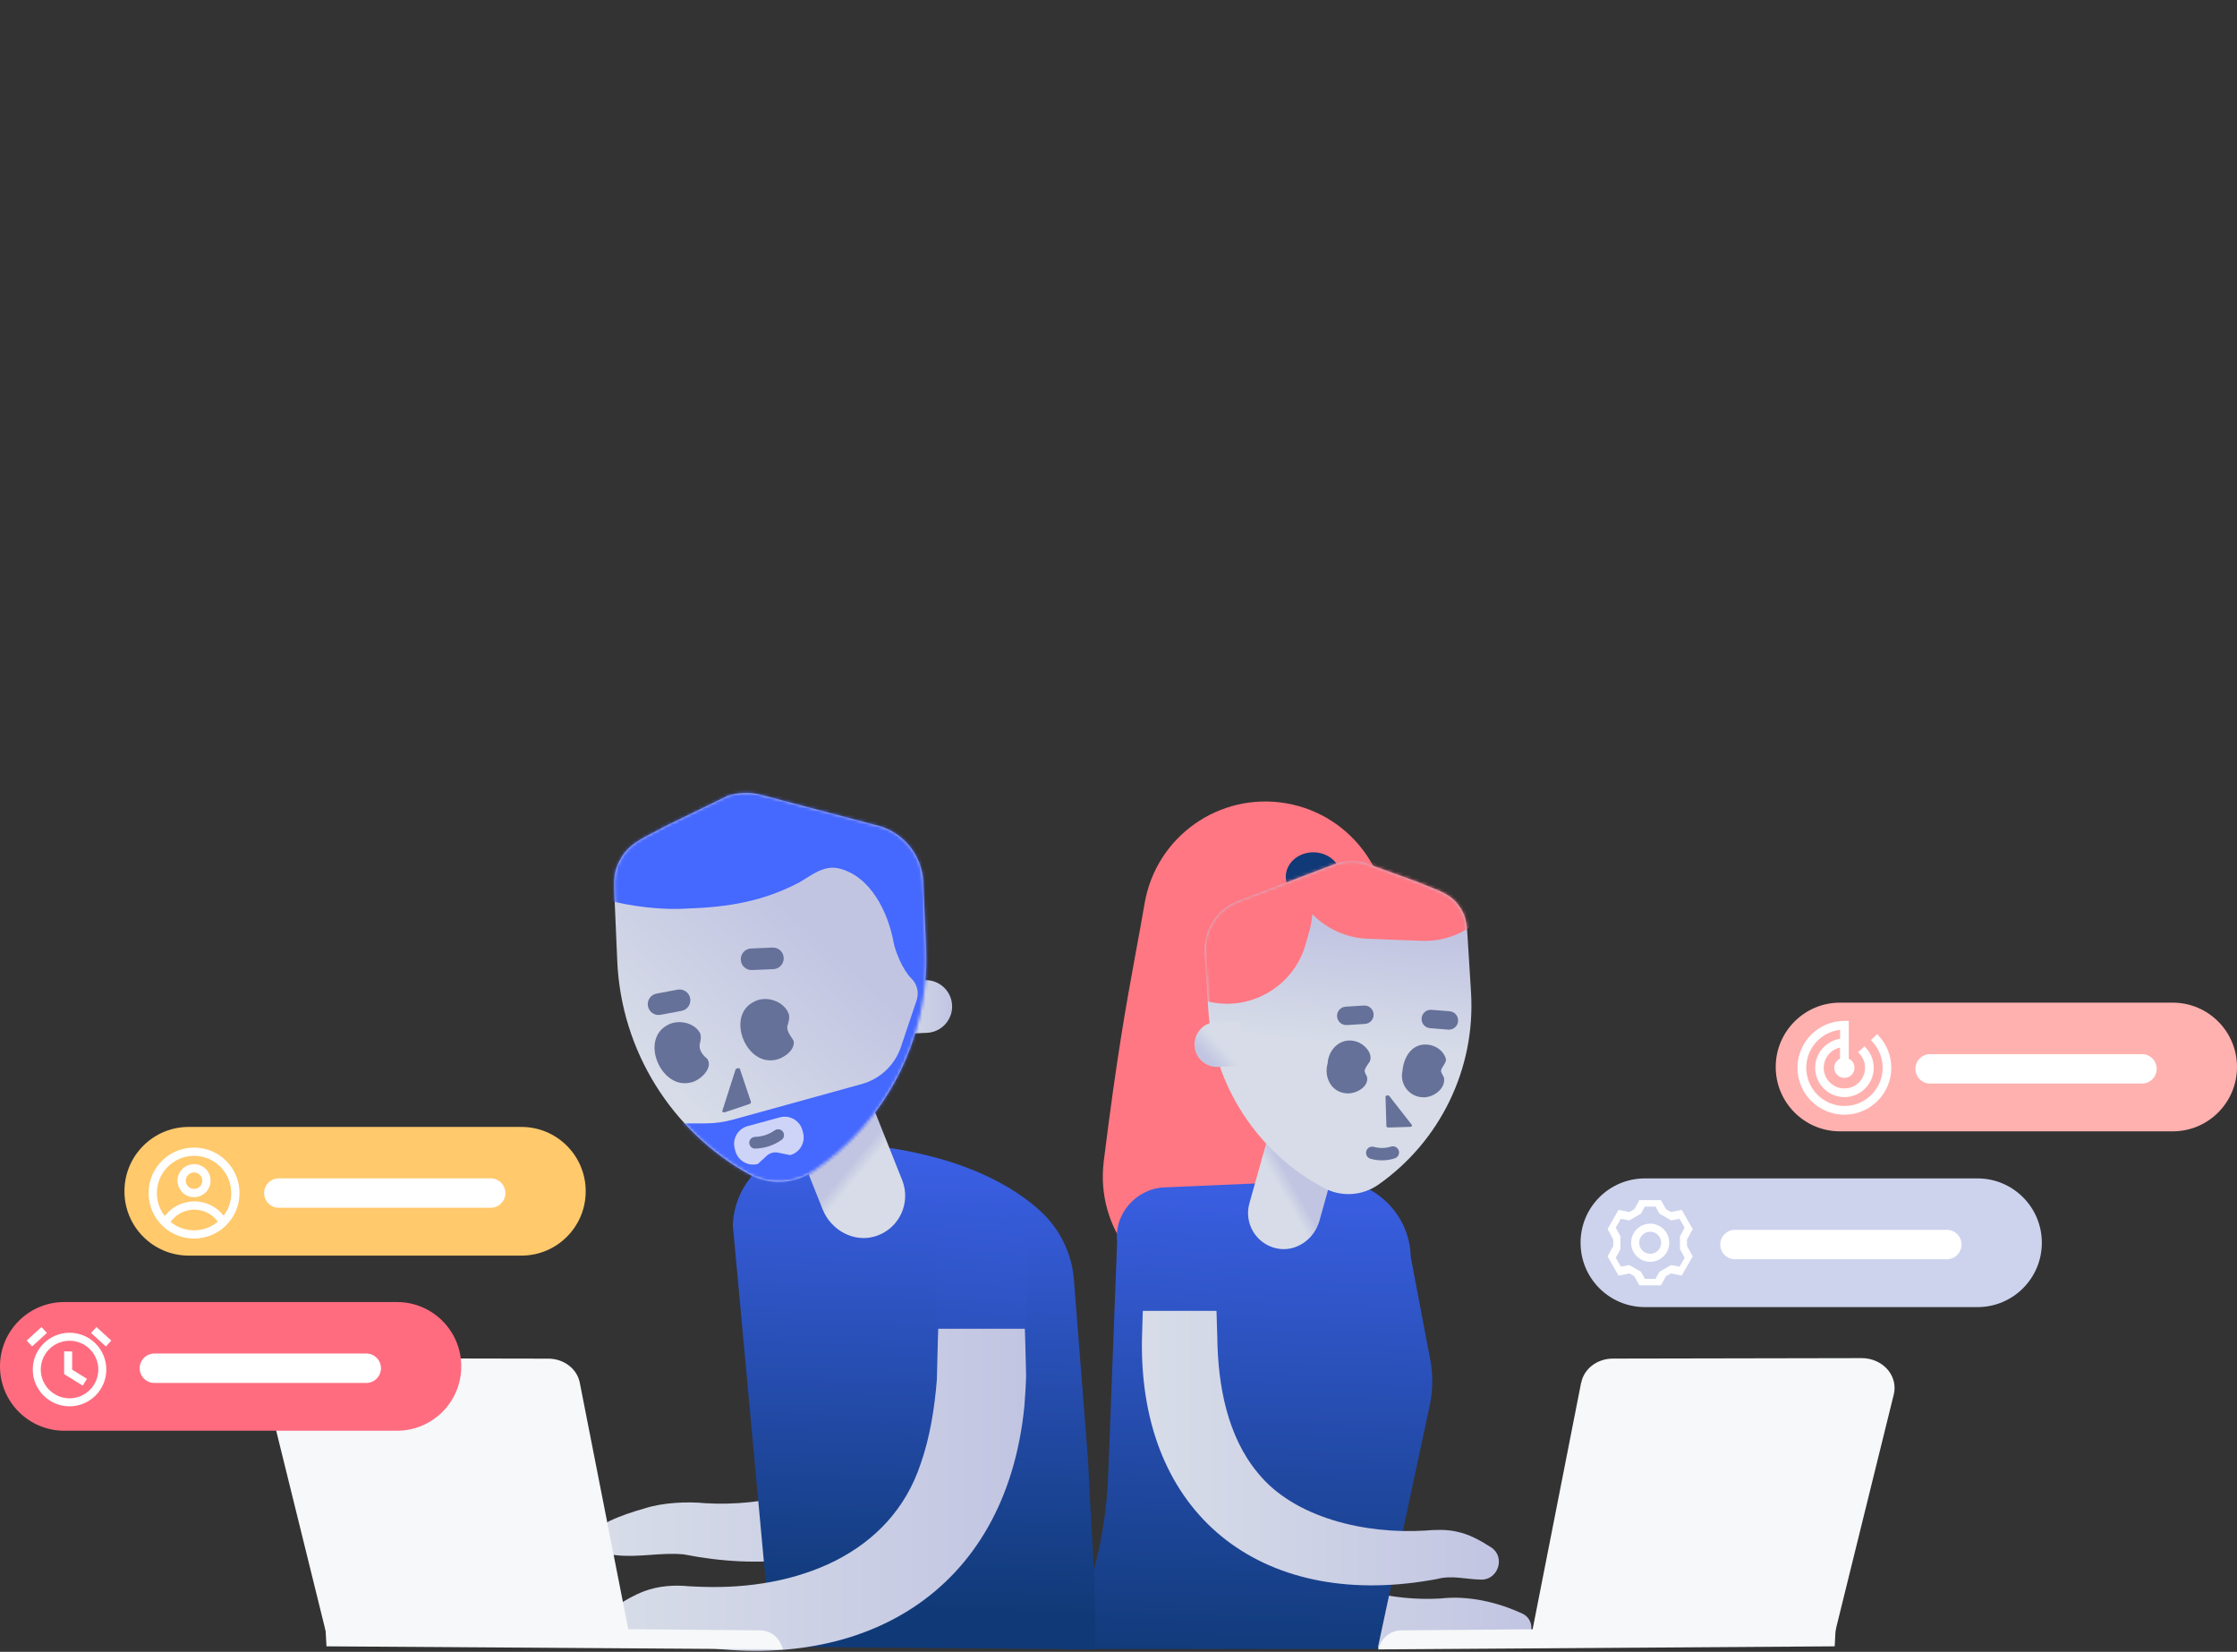 <?xml version="1.0" encoding="UTF-8"?>
<svg xmlns="http://www.w3.org/2000/svg" width="707" height="522" viewBox="0 0 707 522" fill="none">
  <rect x="0" y="0" width="707" height="522" fill="#333333" stroke="none"/>
  <g clip-path="url(#clip0_378_14209)">
    <path d="M387.297 410.473C385.698 410.473 384.08 410.38 382.462 410.176C361.245 407.535 346.183 388.178 348.842 366.961C353.063 333.137 355.89 317.777 358.865 301.507C359.795 296.486 360.743 291.335 361.766 285.404C365.411 264.335 385.419 250.203 406.505 253.848C427.574 257.492 441.706 277.519 438.043 298.587C436.964 304.817 435.979 310.228 435.012 315.49C432.111 331.277 429.6 344.926 425.658 376.538C423.222 396.118 406.543 410.473 387.297 410.473Z" fill="#FF7782"></path>
    <path d="M415.059 284.771C419.855 284.771 423.743 281.316 423.743 277.054C423.743 272.792 419.855 269.337 415.059 269.337C410.263 269.337 406.375 272.792 406.375 277.054C406.375 281.316 410.263 284.771 415.059 284.771Z" fill="#103A77"></path>
    <path d="M397.226 424.662C398.267 435.224 398.639 445.786 398.844 456.366C399.643 469.29 403.306 483.31 412.009 491.715C421.939 502.091 440.143 506.015 455.261 505.141C463.926 504.137 473.242 506.238 481.219 509.957C483.618 511.091 484.659 513.955 483.525 516.372C482.763 517.971 481.238 518.957 479.602 519.124C474.73 519.608 469.988 519.031 465.209 518.752C460.728 518.566 456.209 519.924 451.56 520.314C440.608 521.43 429.823 520.909 418.982 517.562C391.201 509.25 377.571 481.897 378.073 454.451C378.315 444.521 378.668 434.591 379.654 424.68C380.918 414.1 396.017 414.174 397.244 424.68L397.226 424.662Z" fill="url(#paint0_linear_378_14209)"></path>
    <path d="M336.16 521.114H435.383L451.877 444.093C452.881 439.37 452.937 434.48 452.044 429.738L445.871 397.253C445.536 382.525 432.575 371.294 417.96 373.061L367.902 375.236C358.995 375.645 352.059 383.734 353.063 392.399L350.237 466.407C349.511 485.43 344.714 504.081 336.197 521.095L336.16 521.114Z" fill="url(#paint1_linear_378_14209)"></path>
    <path d="M382.926 390.8C384.042 401.473 384.451 412.128 384.73 422.821C384.934 437.808 387.891 453.874 397.523 465.44C409.052 479.758 431.645 484.835 450.351 483.682C453.624 483.422 456.971 483.254 460.207 483.979C464.242 484.76 467.812 486.769 471.271 488.982C475.882 491.994 473.521 499.339 468.072 499.172C463.442 499.097 458.886 497.74 454.331 498.948C453.94 499.06 452.601 499.246 452.174 499.339C398.583 508.562 360.054 478.68 360.909 423.378C361.188 412.5 361.597 401.659 362.713 390.819C364.219 378.732 381.476 378.788 382.926 390.819V390.8Z" fill="url(#paint2_linear_378_14209)"></path>
    <path d="M385.307 414.248H360.445V393.366C360.445 386.672 365.875 381.223 372.588 381.223H373.164C379.858 381.223 385.307 386.653 385.307 393.366V414.248Z" fill="url(#paint3_linear_378_14209)"></path>
    <path d="M402.154 354.223L424.114 360.378L416.993 385.816C415.319 391.766 409.387 395.839 403.362 394.481C396.947 393.031 393.117 386.541 394.864 380.275L402.172 354.223H402.154Z" fill="url(#paint4_linear_378_14209)"></path>
    <path d="M448.344 278.84L430.549 272.387C427.797 271.848 424.952 272.034 422.274 272.908L392.057 284.418C384.936 286.761 380.287 293.604 380.752 301.098L381.849 318.689C383.355 342.918 397.431 364.302 418.481 375.441C423.929 378.323 430.549 377.914 435.607 374.381C455.113 360.713 466.419 337.73 464.913 313.519L463.815 295.928C463.499 290.945 463.165 288.955 460.729 285.757C457.791 281.908 452.77 280.829 448.344 278.858V278.84Z" fill="url(#paint5_linear_378_14209)"></path>
    <mask id="mask0_378_14209" style="mask-type:luminance" maskUnits="userSpaceOnUse" x="380" y="272" width="86" height="106">
      <path d="M448.343 278.84L430.548 272.387C427.796 271.848 424.951 272.034 422.273 272.908L392.056 284.418C384.935 286.761 380.286 293.604 380.751 301.098L381.848 318.689C383.354 342.918 397.43 364.302 418.48 375.441C423.928 378.323 430.548 377.914 435.606 374.381C455.112 360.713 466.418 337.73 464.912 313.519L463.814 295.928C463.498 290.945 463.164 288.955 460.728 285.757C457.79 281.908 452.769 280.829 448.343 278.858V278.84Z" fill="white"></path>
    </mask>
    <g mask="url(#mask0_378_14209)">
      <path d="M407.423 269.796L407.423 269.815C406.867 284.079 417.98 296.092 432.244 296.648L449.265 297.311C463.529 297.866 475.542 286.753 476.098 272.489L476.098 272.47C476.654 258.206 465.541 246.193 451.277 245.637L434.257 244.974C419.993 244.419 407.979 255.532 407.423 269.796Z" fill="#FF7782"></path>
      <path d="M380.791 316.224L380.808 316.229C394.554 320.08 408.819 312.059 412.67 298.313L413.869 294.034C417.719 280.288 409.698 266.023 395.952 262.172L395.934 262.167C382.189 258.317 367.924 266.338 364.073 280.084L362.874 284.363C359.023 298.109 367.045 312.374 380.791 316.224Z" fill="#FF7782"></path>
    </g>
    <path d="M449.299 321.774L449.297 321.792C449.17 323.389 450.361 324.787 451.958 324.915L457.704 325.373C459.301 325.5 460.699 324.309 460.827 322.712L460.828 322.693C460.955 321.096 459.764 319.699 458.167 319.571L452.421 319.113C450.824 318.986 449.426 320.177 449.299 321.774Z" fill="#657199"></path>
    <path d="M431.044 317.757L425.291 318.117C423.692 318.217 422.477 319.595 422.577 321.193L422.578 321.212C422.678 322.811 424.055 324.026 425.654 323.926L431.407 323.566C433.006 323.466 434.221 322.089 434.121 320.49L434.12 320.471C434.02 318.872 432.643 317.657 431.044 317.757Z" fill="#657199"></path>
    <path d="M436.759 366.682C435.551 366.682 434.342 366.515 433.152 366.18C432.11 365.883 431.515 364.804 431.813 363.763C432.11 362.721 433.189 362.126 434.23 362.424C435.997 362.926 437.856 362.889 439.623 362.331C440.646 361.996 441.743 362.573 442.077 363.595C442.412 364.618 441.836 365.715 440.813 366.05C439.493 366.478 438.135 366.682 436.759 366.682Z" fill="#657199"></path>
    <path d="M392.315 336.695L385.059 337.149C381.143 337.394 377.771 334.419 377.526 330.503C377.281 326.587 380.256 323.215 384.172 322.97L391.428 322.516C391.762 322.495 392.058 322.756 392.079 323.09L392.889 336.044C392.91 336.378 392.649 336.674 392.315 336.695Z" fill="url(#paint6_linear_378_14209)"></path>
    <path d="M445.667 356.102L438.824 356.306C438.471 356.306 438.173 356.139 438.173 355.916L437.895 346.581C437.895 346.153 438.806 345.986 439.103 346.376L446.225 355.507C446.43 355.767 446.132 356.083 445.667 356.102Z" fill="#657199"></path>
    <path d="M431.291 338.325C431.459 337.358 432.519 336.094 432.946 335.406C434.062 332.616 430.771 329.511 428.111 328.99C423.481 327.912 419.818 331.724 419.595 336.075C418.386 340.24 420.599 345.019 425.322 345.484C428.186 345.875 432.649 343.662 432.054 340.352C431.83 339.645 431.347 339.069 431.291 338.567V338.306V338.325Z" fill="#657199"></path>
    <path d="M455.448 338.325C455.504 337.414 457.159 335.777 456.991 334.773C456.452 332.3 454.053 330.515 451.599 330.162C446.336 329.381 443.603 333.992 443.231 338.529C442.339 342.527 445.332 346.637 449.665 346.748C452.882 346.953 456.898 344.108 456.396 340.687C456.173 339.924 455.541 339.18 455.448 338.585V338.325Z" fill="#657199"></path>
    <path d="M500.856 437.139L484.79 518.808L578.397 517.655L597.457 440.374C598.722 435.223 594.315 430.314 588.42 430.314L509.707 430.463C505.319 430.463 501.6 433.271 500.838 437.139H500.856Z" fill="#F6F8F9"></path>
    <path d="M499.758 436.915C500.614 432.527 504.816 429.347 509.706 429.328L588.419 429.18H588.438C591.766 429.18 594.927 430.667 596.861 433.14C598.553 435.316 599.167 438.031 598.535 440.616L579.252 518.733L483.395 519.905L499.721 436.897L499.758 436.915ZM596.378 440.095C596.861 438.161 596.415 436.171 595.113 434.535C593.588 432.583 591.097 431.43 588.438 431.43L509.725 431.578C505.876 431.578 502.603 434.014 501.952 437.361L486.147 517.673L577.522 516.558L596.378 440.114V440.095Z" fill="#F6F8F9"></path>
    <path d="M579.011 515.2L442.822 516.316C440.367 516.335 438.154 517.822 437.206 520.091L578.807 519.142L579.011 515.2Z" fill="#F6F8F9"></path>
    <path d="M436.164 519.663C437.299 516.986 439.902 515.238 442.803 515.2L580.183 514.066L579.848 520.258L435.514 521.225L436.164 519.663ZM577.821 516.335L442.821 517.45C441.445 517.45 440.162 518.027 439.251 518.975L577.728 518.045L577.821 516.335Z" fill="#F6F8F9"></path>
    <path d="M485.347 519.905C485.961 519.905 486.463 519.403 486.463 518.789V515.963C486.463 515.349 485.961 514.847 485.347 514.847C484.734 514.847 484.231 515.349 484.231 515.963V518.789C484.231 519.403 484.734 519.905 485.347 519.905Z" fill="#F6F8F9"></path>
    <path d="M283.702 310.107L292.229 309.741C296.818 309.543 300.713 313.117 300.91 317.706C301.107 322.295 297.533 326.189 292.944 326.386L284.417 326.753C284.027 326.769 283.698 326.467 283.681 326.077L283.027 310.862C283.01 310.472 283.313 310.142 283.703 310.125L283.702 310.107Z" fill="url(#paint7_linear_378_14209)"></path>
    <path d="M311.82 380.591C312.954 392.213 313.381 403.872 313.66 415.531C313.772 419.696 313.437 424.215 312.935 428.306C306.557 480.502 264.663 500.789 216.055 491.194C208.859 490.506 201.774 492.291 194.485 491.436C191.38 491.157 189.074 488.423 189.353 485.299C189.539 483.235 190.822 481.525 192.57 480.688C196.177 478.977 199.878 477.769 203.597 476.709C209.51 474.793 217.078 474.459 223.047 475.035C240.787 476.058 262.152 471.465 273.811 459.285C283.425 449.95 287.888 434.814 289.041 420.273C289.506 414.75 289.338 409.023 289.654 403.482C289.97 395.839 290.398 388.215 291.16 380.554C292.629 368.17 310.388 368.225 311.801 380.554L311.82 380.591Z" fill="url(#paint8_linear_378_14209)"></path>
    <path d="M243.908 520.407L231.617 387.304C232.008 371.48 247.218 359.411 264.382 361.308C264.382 361.308 304.547 361.159 328.274 382.209C334.857 388.048 338.762 396.006 339.412 404.374L343.894 461.609C344.749 482.045 346.478 500.194 346.107 521.206L243.908 520.388V520.407Z" fill="url(#paint9_linear_378_14209)"></path>
    <path d="M273.364 343.439L248.503 353.331L259.976 382.135C262.654 388.866 270.092 392.901 276.972 390.577C284.298 388.104 287.943 380.034 285.135 372.949L273.383 343.439H273.364Z" fill="url(#paint10_linear_378_14209)"></path>
    <path d="M210.124 261.156L230.095 251.43C233.256 250.463 236.585 250.315 239.82 251.003L276.527 260.691C285.136 262.532 291.421 269.97 291.793 278.765L292.686 299.443C293.913 327.912 280.134 354.614 256.928 370.215C250.921 374.25 243.149 374.585 236.808 371.089C212.337 357.552 196.308 332.133 195.081 303.664L194.188 282.986C193.928 277.129 194.095 274.749 196.531 270.732C199.488 265.879 205.215 264.001 210.124 261.156Z" fill="url(#paint11_linear_378_14209)"></path>
    <mask id="mask1_378_14209" style="mask-type:luminance" maskUnits="userSpaceOnUse" x="194" y="250" width="99" height="124">
      <path d="M210.124 261.156L230.095 251.431C233.256 250.464 236.585 250.315 239.82 251.003L276.527 260.691C285.136 262.532 291.421 269.97 291.793 278.765L292.686 299.443C293.913 327.912 280.134 354.614 256.928 370.215C250.921 374.251 243.149 374.585 236.808 371.089C212.337 357.552 196.308 332.133 195.081 303.664L194.188 282.986C193.928 277.129 194.095 274.749 196.531 270.732C199.488 265.879 205.215 264.001 210.124 261.156Z" fill="white"></path>
    </mask>
    <g mask="url(#mask1_378_14209)">
      <path d="M295.568 308.814C295.326 308.74 295.085 308.684 294.824 308.666C297.056 304.761 296.405 299.684 296.498 295.277C296.517 289.885 296.424 282.577 296.554 277.519C296.721 269.914 302.69 258.143 295.661 252.434L295.438 252.323C288.335 250.129 278.684 251.895 271.041 251.207C266.616 251.021 266.541 249.831 264.05 247.804C262.655 246.707 261.149 245.852 259.494 244.978C240.955 235.68 198.372 225.583 190.767 237.8C189.354 239.939 188.145 241.835 185.951 243.602C182.102 246.8 175.37 249.18 171.707 252.509C167.616 255.819 164.548 260.765 165.441 265.953C166.984 279.565 196.885 288.248 216.688 287.133C230.374 286.686 241.234 284.808 252.558 278.877C256.575 276.552 260.256 273.391 264.961 274.395C275.188 276.719 280.804 288.472 282.477 298.122C283.091 300.856 285.248 306.471 288.112 309.279C289.915 311.064 290.492 313.724 289.692 316.122L284.727 330.868C282.812 336.577 278.182 340.947 272.38 342.564L231.657 353.814C228.812 354.595 225.856 355.004 222.899 355.004H200.883V388.736H227.901V386.765L288.409 371.87V340.073L297.539 312.905C298.097 311.232 297.186 309.391 295.512 308.833L295.568 308.814Z" fill="#4568FF"></path>
      <path d="M249.749 365.027L245.881 364.246C244.598 363.986 243.278 364.357 242.311 365.25L239.522 367.816C236.454 368.653 233.255 366.831 232.419 363.762L232.214 362.981C231.377 359.913 233.2 356.715 236.268 355.878L246.495 353.089C249.563 352.252 252.762 354.074 253.598 357.143L253.803 357.924C254.64 360.992 252.817 364.19 249.749 365.027Z" fill="#CED4F8"></path>
    </g>
    <path d="M214.154 312.739L207.501 313.985C205.654 314.331 204.437 316.109 204.783 317.957L204.786 317.975C205.132 319.822 206.91 321.039 208.757 320.693L215.41 319.447C217.258 319.101 218.475 317.323 218.128 315.475L218.125 315.457C217.779 313.61 216.001 312.393 214.154 312.739Z" fill="#657199"></path>
    <path d="M244.142 299.438L237.379 299.729C235.502 299.809 234.045 301.397 234.126 303.274L234.126 303.293C234.207 305.171 235.795 306.627 237.672 306.547L244.434 306.256C246.312 306.176 247.769 304.588 247.688 302.71L247.687 302.692C247.607 300.814 246.019 299.358 244.142 299.438Z" fill="#657199"></path>
    <path d="M238.667 362.981C237.663 362.981 236.845 362.182 236.808 361.178C236.771 360.155 237.589 359.3 238.612 359.262C240.88 359.207 243.037 358.482 244.859 357.198C245.696 356.603 246.868 356.808 247.444 357.645C248.039 358.482 247.835 359.653 246.998 360.229C244.562 361.94 241.698 362.889 238.705 362.963C238.705 362.963 238.667 362.963 238.649 362.963L238.667 362.981Z" fill="#657199"></path>
    <path d="M229.165 351.471L236.789 348.905C237.179 348.775 237.439 348.459 237.346 348.217L233.851 337.823C233.683 337.339 232.605 337.544 232.437 338.083L228.291 351.044C228.179 351.416 228.625 351.639 229.146 351.471H229.165Z" fill="#657199"></path>
    <path d="M250.753 328.786C249.861 327.243 248.262 325.643 249.006 323.691C249.322 322.575 249.638 321.385 249.266 320.381C247.834 316.42 242.144 314.431 238.332 316.551C229.518 320.79 235.431 336.41 244.599 334.997C247.369 334.699 251.311 331.966 250.846 329.065L250.753 328.805V328.786Z" fill="#657199"></path>
    <path d="M223.363 334.439C221.764 333.174 220.592 331.315 221.317 329.232C221.522 328.284 221.615 327.224 221.206 326.406C219.346 322.984 213.879 321.98 210.588 324.156C202.332 329.046 209.119 344.313 218.193 342.1C221.169 341.635 225.539 337.488 223.549 334.643L223.363 334.439Z" fill="#657199"></path>
    <path d="M322.103 392.343C323.497 406.122 323.999 419.938 324.278 433.754C324.39 435.762 323.925 442.159 323.758 444.335C317.844 503.857 271.543 529.853 215.405 519.44C212.839 518.882 210.235 518.566 207.595 518.715C204.545 518.975 201.551 519.551 198.427 519.551C194.82 519.626 191.845 516.762 191.752 513.155C191.696 510.849 192.886 508.785 194.671 507.576C197.554 505.717 200.436 504.043 203.615 502.834C208.115 501.161 213.006 500.808 217.748 501.272C218.622 501.31 221.206 501.458 222.117 501.458C251.498 502.444 281.473 491.473 291.012 462.446C293.857 454.394 295.382 444.948 296.088 436.078C296.274 429.979 296.349 423.545 296.628 417.39C296.981 409.041 297.464 400.674 298.357 392.306C300.161 378.136 320.336 378.192 322.084 392.306L322.103 392.343Z" fill="url(#paint12_linear_378_14209)"></path>
    <path d="M309.83 381.131H310.499C318.365 381.131 324.743 387.509 324.743 395.374V419.901H295.567V395.374C295.567 387.509 301.945 381.131 309.811 381.131H309.83Z" fill="url(#paint13_linear_378_14209)"></path>
    <path d="M182.175 437.139L198.241 518.808L104.634 517.655L85.574 440.374C84.31 435.223 88.717 430.314 94.611 430.314L173.324 430.463C177.712 430.463 181.431 433.271 182.194 437.139H182.175Z" fill="#F6F8F9"></path>
    <path d="M199.598 519.923L103.741 518.752L84.458 440.634C83.826 438.05 84.44 435.316 86.132 433.159C88.084 430.686 91.227 429.198 94.555 429.198H94.574L173.287 429.347C178.196 429.347 182.379 432.546 183.235 436.934L199.561 519.942L199.598 519.923ZM105.489 516.539L196.865 517.655L181.059 437.343C180.408 433.996 177.136 431.579 173.287 431.56L94.574 431.411C91.915 431.411 89.423 432.564 87.898 434.517C86.615 436.172 86.15 438.143 86.634 440.077L105.489 516.521V516.539Z" fill="#F6F8F9"></path>
    <path d="M104.021 515.2L240.21 516.316C242.665 516.335 244.878 517.822 245.826 520.091L104.225 519.142L104.021 515.2Z" fill="#F6F8F9"></path>
    <path d="M247.518 521.225L103.183 520.258L102.849 514.066L240.228 515.2C243.148 515.219 245.751 516.967 246.867 519.663L247.518 521.225ZM105.285 518.045L243.761 518.975C242.832 518.027 241.567 517.45 240.191 517.45L105.192 516.335L105.285 518.045Z" fill="#F6F8F9"></path>
    <path d="M197.683 519.905C197.069 519.905 196.567 519.403 196.567 518.789V515.963C196.567 515.349 197.069 514.847 197.683 514.847C198.297 514.847 198.799 515.349 198.799 515.963V518.789C198.799 519.403 198.297 519.905 197.683 519.905Z" fill="#F6F8F9"></path>
    <path d="M125.46 411.459H20.324C9.1 411.459 0 420.558 0 431.783V431.802C0 443.027 9.1 452.126 20.324 452.126H125.46C136.685 452.126 145.785 443.027 145.785 431.802V431.783C145.785 420.558 136.685 411.459 125.46 411.459Z" fill="#FF6C80"></path>
    <path d="M115.755 427.729H48.794C46.227 427.729 44.145 429.811 44.145 432.378C44.145 434.945 46.227 437.027 48.794 437.027H115.755C118.322 437.027 120.404 434.945 120.404 432.378C120.404 429.811 118.322 427.729 115.755 427.729Z" fill="white"></path>
    <path d="M22.799 427.06H20.27V434.238L26.145 437.864L27.484 435.725L22.799 432.825V427.06Z" fill="white"></path>
    <path d="M21.98 421.165C15.584 421.165 10.358 426.372 10.358 432.787C10.358 439.202 15.565 444.409 21.98 444.409C28.395 444.409 33.602 439.202 33.602 432.787C33.602 426.372 28.395 421.165 21.98 421.165ZM21.98 441.88C16.96 441.88 12.887 437.808 12.887 432.787C12.887 427.766 16.96 423.694 21.98 423.694C27.001 423.694 31.073 427.766 31.073 432.787C31.073 437.808 27.001 441.88 21.98 441.88Z" fill="white"></path>
    <path d="M30.484 419.361L28.78 421.23L33.467 425.502L35.17 423.633L30.484 419.361Z" fill="white"></path>
    <path d="M13.121 419.356L8.435 423.627L10.138 425.496L14.824 421.225L13.121 419.356Z" fill="white"></path>
    <path d="M164.789 356.12H59.653C48.429 356.12 39.329 365.22 39.329 376.444V376.463C39.329 387.688 48.429 396.787 59.653 396.787H164.789C176.014 396.787 185.114 387.688 185.114 376.463V376.444C185.114 365.22 176.014 356.12 164.789 356.12Z" fill="#FFC96C"></path>
    <path d="M155.081 372.372H88.12C85.553 372.372 83.472 374.453 83.472 377.021C83.472 379.588 85.553 381.67 88.12 381.67H155.081C157.648 381.67 159.73 379.588 159.73 377.021C159.73 374.453 157.648 372.372 155.081 372.372Z" fill="white"></path>
    <path fill-rule="evenodd" clip-rule="evenodd" d="M61.326 367.872C59.931 367.872 58.611 368.43 57.625 369.397C56.64 370.383 56.101 371.703 56.101 373.098C56.101 374.492 56.658 375.812 57.625 376.798C58.611 377.783 59.931 378.323 61.326 378.323C62.72 378.323 64.041 377.765 65.026 376.798C66.012 375.812 66.551 374.492 66.551 373.098C66.551 371.703 65.993 370.383 65.026 369.397C64.041 368.412 62.72 367.872 61.326 367.872ZM63.167 374.957C62.683 375.44 62.014 375.719 61.326 375.719C60.638 375.719 59.968 375.44 59.485 374.957C59.001 374.474 58.722 373.804 58.722 373.116C58.722 372.428 59.001 371.759 59.485 371.275C59.968 370.792 60.638 370.513 61.326 370.513C62.014 370.513 62.683 370.792 63.167 371.275C63.65 371.759 63.929 372.428 63.929 373.116C63.929 373.804 63.65 374.474 63.167 374.957Z" fill="white"></path>
    <path fill-rule="evenodd" clip-rule="evenodd" d="M61.326 362.647C53.386 362.647 46.952 369.081 46.952 377.021C46.952 384.961 53.386 391.395 61.326 391.395C69.266 391.395 75.7 384.961 75.7 377.021C75.7 369.081 69.266 362.647 61.326 362.647ZM61.326 388.792C58.63 388.792 56.008 387.862 53.907 386.17C54.743 384.961 55.878 383.975 57.179 383.306C58.481 382.618 59.931 382.265 61.401 382.265C62.851 382.265 64.283 382.599 65.584 383.269C66.886 383.938 68.002 384.887 68.838 386.077C66.737 387.843 64.059 388.792 61.326 388.792ZM70.679 384.161C69.582 382.748 68.169 381.614 66.57 380.833C64.971 380.052 63.204 379.643 61.419 379.643C59.615 379.643 57.83 380.052 56.194 380.87C54.576 381.67 53.163 382.841 52.066 384.273C50.504 382.283 49.574 379.754 49.574 377.021C49.574 375.161 50.02 373.32 50.876 371.647C51.731 369.992 52.958 368.56 54.483 367.463C56.008 366.366 57.756 365.659 59.597 365.38C61.438 365.101 63.334 365.269 65.101 365.864C66.867 366.459 68.466 367.482 69.768 368.821C71.07 370.159 72.037 371.796 72.576 373.581C73.115 375.366 73.227 377.263 72.911 379.104C72.576 380.944 71.814 382.674 70.679 384.161Z" fill="white"></path>
    <path d="M624.995 372.391H519.859C508.635 372.391 499.535 381.49 499.535 392.715V392.734C499.535 403.958 508.635 413.058 519.859 413.058H624.995C636.22 413.058 645.32 403.958 645.32 392.734V392.715C645.32 381.49 636.22 372.391 624.995 372.391Z" fill="#CDD3ED"></path>
    <path d="M615.29 388.643H548.329C545.762 388.643 543.681 390.724 543.681 393.292C543.681 395.859 545.762 397.94 548.329 397.94H615.29C617.857 397.94 619.939 395.859 619.939 393.292C619.939 390.724 617.857 388.643 615.29 388.643Z" fill="white"></path>
    <path d="M524.938 406.178H518.114L516.533 403.314L514.99 402.422L511.55 403.091L508.072 397.048L509.876 393.719V391.711L508.072 388.383L511.55 382.339L514.99 383.009L516.533 382.116L518.114 379.252H524.938L526.518 382.116L528.062 383.009L531.502 382.339L534.979 388.383L533.175 391.711V393.719L534.979 397.048L531.502 403.091L528.062 402.422L526.518 403.314L524.938 406.178ZM519.824 404.114H523.227L524.454 401.901L528.155 399.763L530.814 400.283L532.432 397.476L530.944 394.723V390.707L532.432 387.955L530.814 385.147L528.173 385.668L524.473 383.529L523.246 381.316H519.843L518.616 383.529L514.915 385.668L512.275 385.147L510.657 387.955L512.145 390.707V394.723L510.657 397.476L512.275 400.283L514.934 399.763L518.634 401.901L519.861 404.114H519.824ZM521.535 398.74C518.207 398.74 515.51 396.044 515.51 392.715C515.51 389.387 518.207 386.69 521.535 386.69C524.864 386.69 527.56 389.387 527.56 392.715C527.56 396.044 524.864 398.74 521.535 398.74ZM521.535 389.238C519.62 389.238 518.058 390.8 518.058 392.715C518.058 394.631 519.62 396.211 521.535 396.211C523.45 396.211 525.012 394.649 525.012 392.715C525.012 390.781 523.45 389.238 521.535 389.238Z" fill="white"></path>
    <path d="M686.675 316.848H581.539C570.314 316.848 561.215 325.947 561.215 337.172V337.191C561.215 348.415 570.314 357.515 581.539 357.515H686.675C697.9 357.515 707 348.415 707 337.191V337.172C707 325.947 697.9 316.848 686.675 316.848Z" fill="#FFB1AF"></path>
    <path d="M676.97 333.118H610.009C607.442 333.118 605.36 335.199 605.36 337.767C605.36 340.334 607.442 342.416 610.009 342.416H676.97C679.537 342.416 681.618 340.334 681.618 337.767C681.618 335.199 679.537 333.118 676.97 333.118Z" fill="white"></path>
    <path d="M593.682 327.223L593.273 326.796L591.284 328.692L591.693 329.139C593.831 331.389 595.003 334.345 595.003 337.432C595.003 344.089 589.591 349.5 582.934 349.5C576.277 349.5 570.866 344.089 570.866 337.432C570.866 331.277 575.515 326.126 581.558 325.438V328.265C577.096 328.934 573.674 332.858 573.674 337.432C573.674 342.546 577.839 346.692 582.934 346.692C588.029 346.692 592.195 342.527 592.195 337.432C592.195 335.07 591.302 332.82 589.684 331.091L589.275 330.645L587.267 332.523L587.676 332.969C588.811 334.178 589.443 335.758 589.443 337.432C589.443 341.021 586.523 343.959 582.916 343.959C579.308 343.959 576.389 341.039 576.389 337.432C576.389 334.327 578.565 331.686 581.54 331.054V334.55C580.424 335.07 579.718 336.186 579.718 337.432C579.718 339.199 581.149 340.63 582.916 340.63C584.682 340.63 586.114 339.199 586.114 337.432C586.114 336.186 585.389 335.07 584.292 334.55V322.612H582.916C574.753 322.612 568.096 329.25 568.096 337.432C568.096 345.614 574.734 352.252 582.916 352.252C591.098 352.252 597.736 345.614 597.736 337.432C597.736 333.62 596.286 329.994 593.682 327.242V327.223Z" fill="white"></path>
  </g>
  <defs>
    <linearGradient id="paint0_linear_378_14209" x1="378.036" y1="468.788" x2="483.971" y2="468.788" gradientUnits="userSpaceOnUse">
      <stop offset="0.03" stop-color="#D7DCE8"></stop>
      <stop offset="1" stop-color="#C2C5E2"></stop>
    </linearGradient>
    <linearGradient id="paint1_linear_378_14209" x1="393.135" y1="526.971" x2="398.398" y2="329.902" gradientUnits="userSpaceOnUse">
      <stop stop-color="#103A77"></stop>
      <stop offset="0.98" stop-color="#4568FF"></stop>
    </linearGradient>
    <linearGradient id="paint2_linear_378_14209" x1="360.891" y1="441.36" x2="473.707" y2="441.36" gradientUnits="userSpaceOnUse">
      <stop offset="0.03" stop-color="#D7DCE8"></stop>
      <stop offset="1" stop-color="#C2C5E2"></stop>
    </linearGradient>
    <linearGradient id="paint3_linear_378_14209" x1="361.728" y1="529.946" x2="379.579" y2="327.633" gradientUnits="userSpaceOnUse">
      <stop stop-color="#103A77"></stop>
      <stop offset="0.98" stop-color="#4568FF"></stop>
    </linearGradient>
    <linearGradient id="paint4_linear_378_14209" x1="404.218" y1="375.124" x2="407.9" y2="373.023" gradientUnits="userSpaceOnUse">
      <stop offset="0.03" stop-color="#D7DCE8"></stop>
      <stop offset="1" stop-color="#C2C5E2"></stop>
    </linearGradient>
    <linearGradient id="paint5_linear_378_14209" x1="420.768" y1="330.887" x2="424.617" y2="293.437" gradientUnits="userSpaceOnUse">
      <stop offset="0.03" stop-color="#D7DCE8"></stop>
      <stop offset="1" stop-color="#C2C5E2"></stop>
    </linearGradient>
    <linearGradient id="paint6_linear_378_14209" x1="386.25" y1="330.679" x2="381.973" y2="334.788" gradientUnits="userSpaceOnUse">
      <stop offset="0.03" stop-color="#D7DCE8"></stop>
      <stop offset="1" stop-color="#C2C5E2"></stop>
    </linearGradient>
    <linearGradient id="paint7_linear_378_14209" x1="283.034" y1="318.214" x2="300.923" y2="318.214" gradientUnits="userSpaceOnUse">
      <stop offset="0.03" stop-color="#D7DCE8"></stop>
      <stop offset="1" stop-color="#C2C5E2"></stop>
    </linearGradient>
    <linearGradient id="paint8_linear_378_14209" x1="189.334" y1="432.415" x2="313.679" y2="432.415" gradientUnits="userSpaceOnUse">
      <stop offset="0.03" stop-color="#D7DCE8"></stop>
      <stop offset="1" stop-color="#C2C5E2"></stop>
    </linearGradient>
    <linearGradient id="paint9_linear_378_14209" x1="286.993" y1="524.144" x2="292.255" y2="327.075" gradientUnits="userSpaceOnUse">
      <stop offset="0.08" stop-color="#103A77"></stop>
      <stop offset="0.98" stop-color="#4568FF"></stop>
    </linearGradient>
    <linearGradient id="paint10_linear_378_14209" x1="273.271" y1="369.453" x2="270.11" y2="366.813" gradientUnits="userSpaceOnUse">
      <stop offset="0.03" stop-color="#D7DCE8"></stop>
      <stop offset="1" stop-color="#C2C5E2"></stop>
    </linearGradient>
    <linearGradient id="paint11_linear_378_14209" x1="207.837" y1="342.378" x2="254.38" y2="291.967" gradientUnits="userSpaceOnUse">
      <stop offset="0.03" stop-color="#D7DCE8"></stop>
      <stop offset="1" stop-color="#C2C5E2"></stop>
    </linearGradient>
    <linearGradient id="paint12_linear_378_14209" x1="191.77" y1="451.717" x2="324.316" y2="451.717" gradientUnits="userSpaceOnUse">
      <stop offset="0.03" stop-color="#D7DCE8"></stop>
      <stop offset="1" stop-color="#C2C5E2"></stop>
    </linearGradient>
    <linearGradient id="paint13_linear_378_14209" x1="299.826" y1="524.479" x2="317.677" y2="322.166" gradientUnits="userSpaceOnUse">
      <stop stop-color="#103A77"></stop>
      <stop offset="0.98" stop-color="#4568FF"></stop>
    </linearGradient>
    <clipPath id="clip0_378_14209">
      <rect width="707" height="289.505" fill="white" transform="translate(0 232.185)"></rect>
    </clipPath>
  </defs>
</svg>
